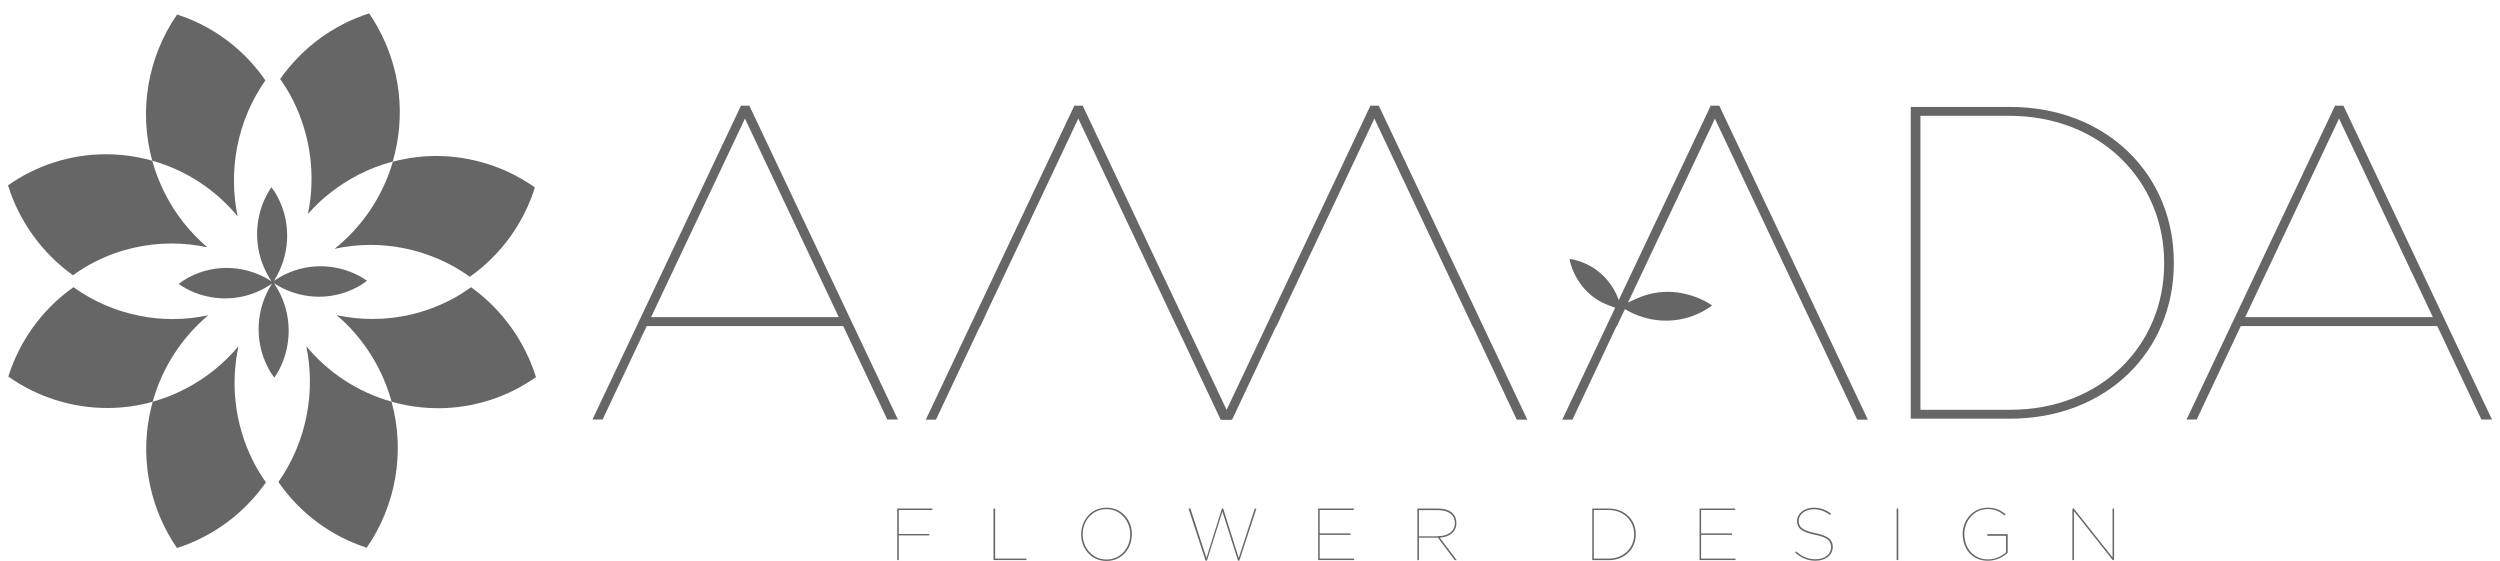 <svg width="156" height="35" viewBox="0 0 156 35" fill="none" xmlns="http://www.w3.org/2000/svg">
<g clip-path="url(#clip0_4550_28741)">
<path d="M119.23 6.672H125.416C131.465 6.672 135.648 10.892 135.648 16.371V16.427C135.648 21.899 131.472 26.126 125.416 26.126H119.23V6.672ZM119.836 7.228V25.57H125.444C131.107 25.57 135.043 21.544 135.043 16.455V16.399C135.043 11.289 131.086 7.228 125.389 7.228H119.836Z" fill="#666666"/>
<path d="M20.895 16.693C19.519 16.449 18.17 16.783 17.096 17.527C18.06 16.004 18.225 14.023 17.337 12.312C17.22 12.083 17.083 11.874 16.938 11.68C16.532 12.271 16.25 12.959 16.119 13.717C15.879 15.114 16.216 16.47 16.945 17.555C15.438 16.575 13.47 16.408 11.771 17.312C11.55 17.43 11.337 17.569 11.145 17.715C11.729 18.125 12.411 18.41 13.161 18.542C14.544 18.786 15.899 18.445 16.973 17.694C15.996 19.217 15.83 21.212 16.718 22.936C16.835 23.166 16.973 23.375 17.117 23.569C17.523 22.978 17.805 22.29 17.936 21.532C18.177 20.128 17.84 18.765 17.096 17.673C18.604 18.66 20.578 18.827 22.278 17.923C22.505 17.805 22.711 17.666 22.904 17.52C22.319 17.11 21.638 16.825 20.888 16.693H20.895Z" fill="#666666"/>
<path d="M14.868 21.617C13.967 22.695 12.838 23.613 11.517 24.287C10.87 24.621 10.203 24.878 9.529 25.066C9.446 25.365 9.377 25.671 9.315 25.984C8.751 28.959 9.46 31.887 11.042 34.195C13.279 33.486 15.233 32.04 16.595 30.1C16.299 29.676 16.024 29.238 15.79 28.765C14.641 26.47 14.38 23.96 14.875 21.631" fill="#666666"/>
<path d="M19.112 21.601C19.394 22.963 19.422 24.403 19.146 25.856C18.851 27.427 18.231 28.853 17.371 30.076C18.747 32.065 20.701 33.476 22.883 34.178C24.686 31.571 25.305 28.227 24.431 25.063C22.284 24.458 20.454 23.221 19.105 21.594" fill="#666666"/>
<path d="M4.579 17.922C2.611 19.319 1.215 21.287 0.52 23.498C2.322 24.77 4.483 25.459 6.685 25.459C7.634 25.459 8.591 25.334 9.527 25.07C10.132 22.893 11.371 21.044 12.995 19.674C12.272 19.827 11.536 19.91 10.779 19.91C10.112 19.91 9.437 19.848 8.763 19.716C7.208 19.417 5.797 18.791 4.586 17.922" fill="#666666"/>
<path d="M29.393 17.922C28.973 18.221 28.54 18.499 28.072 18.735C26.523 19.528 24.872 19.904 23.241 19.904C22.491 19.904 21.741 19.82 21.012 19.667C22.085 20.578 23 21.725 23.675 23.074C23.998 23.728 24.253 24.395 24.438 25.07C24.727 25.153 25.016 25.222 25.319 25.278C25.994 25.41 26.675 25.473 27.335 25.473C29.565 25.473 31.684 24.77 33.446 23.533C32.737 21.273 31.312 19.299 29.393 17.922Z" fill="#666666"/>
<path d="M23.035 0.835C20.799 1.544 18.845 2.99 17.482 4.93C17.778 5.354 18.053 5.793 18.288 6.265C19.423 8.546 19.691 11.035 19.216 13.35C20.083 12.363 21.15 11.529 22.382 10.896C23.077 10.541 23.785 10.27 24.508 10.082C24.604 9.742 24.687 9.394 24.756 9.04C25.32 6.064 24.611 3.136 23.029 0.828" fill="#666666"/>
<path d="M11.049 0.906C9.246 3.521 8.627 6.865 9.501 10.028C11.648 10.633 13.478 11.871 14.827 13.498C14.545 12.135 14.517 10.689 14.786 9.236C15.082 7.664 15.701 6.239 16.561 5.015C15.185 3.02 13.237 1.609 11.049 0.906Z" fill="#666666"/>
<path d="M6.61 9.625C4.381 9.625 2.262 10.327 0.5 11.565C1.202 13.825 2.633 15.799 4.553 17.176C4.973 16.877 5.406 16.599 5.874 16.362C7.422 15.57 9.074 15.194 10.704 15.194C11.461 15.194 12.211 15.278 12.941 15.431C11.86 14.513 10.938 13.366 10.264 12.017C9.941 11.37 9.686 10.703 9.5 10.028C9.211 9.945 8.922 9.875 8.626 9.82C7.945 9.688 7.271 9.625 6.61 9.625Z" fill="#666666"/>
<path d="M27.219 9.734C26.318 9.734 25.41 9.853 24.515 10.089C23.868 12.3 22.568 14.177 20.875 15.526C21.604 15.366 22.361 15.283 23.125 15.283C23.793 15.283 24.467 15.345 25.141 15.477C26.696 15.777 28.107 16.402 29.318 17.271C31.286 15.881 32.683 13.906 33.378 11.695C31.575 10.423 29.414 9.734 27.212 9.734" fill="#666666"/>
<path d="M55.98 31.734H58.182V31.825H56.084V33.32H57.99V33.41H56.084V34.947H55.987V31.734H55.98Z" fill="#666666"/>
<path d="M62.001 31.734H62.097V34.856H64.052V34.947H61.994V31.734H62.001Z" fill="#666666"/>
<path d="M67.465 33.348C67.465 32.458 68.084 31.68 69.047 31.68C70.011 31.68 70.63 32.458 70.63 33.334C70.63 34.224 70.011 35.003 69.047 35.003C68.084 35.003 67.465 34.224 67.465 33.348ZM70.527 33.348C70.527 32.514 69.928 31.77 69.04 31.77C68.153 31.77 67.561 32.507 67.561 33.334C67.561 34.169 68.16 34.913 69.047 34.913C69.935 34.913 70.527 34.176 70.527 33.348Z" fill="#666666"/>
<path d="M74.18 31.733H74.283L75.281 34.814L76.251 31.727H76.327L77.297 34.821L78.295 31.741H78.398L77.338 34.98H77.249L76.278 31.921L75.315 34.98H75.226L74.166 31.741L74.18 31.733Z" fill="#666666"/>
<path d="M82.252 31.734H84.475V31.825H82.348V33.285H84.275V33.375H82.348V34.856H84.495V34.947H82.252V31.734Z" fill="#666666"/>
<path d="M88.438 31.734H89.738C90.151 31.734 90.454 31.839 90.653 32.04C90.798 32.186 90.88 32.388 90.88 32.638C90.88 33.188 90.454 33.514 89.841 33.549L90.901 34.954H90.777L89.724 33.549H88.541V34.954H88.444V31.741L88.438 31.734ZM89.69 33.459C90.426 33.459 90.784 33.104 90.784 32.652C90.784 32.131 90.392 31.832 89.731 31.832H88.541V33.466H89.69V33.459Z" fill="#666666"/>
<path d="M99.357 31.734H100.383C101.38 31.734 102.075 32.43 102.075 33.34C102.075 34.258 101.387 34.954 100.383 34.954H99.357V31.741V31.734ZM99.454 31.825V34.856H100.383C101.318 34.856 101.972 34.189 101.972 33.347C101.972 32.492 101.318 31.825 100.376 31.825H99.461H99.454Z" fill="#666666"/>
<path d="M106.053 31.734H108.275V31.825H106.149V33.285H108.076V33.375H106.149V34.856H108.296V34.947H106.053V31.734Z" fill="#666666"/>
<path d="M112.012 34.482L112.087 34.405C112.411 34.725 112.817 34.899 113.285 34.899C113.883 34.899 114.262 34.572 114.262 34.141C114.262 33.738 114.028 33.522 113.223 33.362C112.438 33.202 112.135 32.966 112.135 32.514C112.135 32.055 112.569 31.68 113.174 31.68C113.594 31.68 113.966 31.826 114.255 32.048L114.193 32.132C113.911 31.916 113.56 31.777 113.168 31.777C112.61 31.777 112.239 32.125 112.239 32.5C112.239 32.896 112.486 33.105 113.264 33.265C114.09 33.432 114.365 33.689 114.365 34.127C114.365 34.614 113.952 34.989 113.278 34.989C112.789 34.989 112.362 34.802 112.018 34.475L112.012 34.482Z" fill="#666666"/>
<path d="M118.35 31.734H118.453V34.947H118.35V31.734Z" fill="#666666"/>
<path d="M122.465 33.355C122.465 32.486 123.07 31.68 124.041 31.68C124.529 31.68 124.825 31.826 125.148 32.09L125.086 32.166C124.791 31.923 124.495 31.763 124.041 31.763C123.146 31.763 122.575 32.535 122.575 33.328C122.575 34.176 123.119 34.906 124.047 34.906C124.522 34.906 124.908 34.697 125.176 34.468V33.432H124.006V33.328H125.279V34.496C124.976 34.774 124.557 34.989 124.041 34.989C123.043 34.989 122.472 34.231 122.472 33.334L122.465 33.355Z" fill="#666666"/>
<path d="M129.325 31.734H129.408L131.823 34.787V31.734H131.919V34.947H131.83L129.415 31.894V34.947H129.318V31.734H129.325Z" fill="#666666"/>
<path d="M46.237 6.594H46.76L56.029 26.18H55.368L52.616 20.347H40.354L37.602 26.18H36.969L46.237 6.594ZM52.341 19.79L46.485 7.4L40.629 19.79H52.341Z" fill="#666666"/>
<path d="M145.708 6.594H146.231L155.5 26.18H154.839L152.087 20.347H139.825L137.072 26.18H136.439L145.708 6.594ZM151.811 19.79L145.956 7.4L140.1 19.79H151.811Z" fill="#666666"/>
<path d="M67.561 6.594H67.038L57.77 26.187H58.403L61.155 20.354H61.176L61.437 19.797H61.43L67.286 7.4L73.41 20.354H73.417L76.169 26.187H76.83L67.561 6.594Z" fill="#666666"/>
<path d="M86.037 6.594H85.514L76.252 26.187H76.885L79.63 20.354H79.651L79.913 19.797H79.906L85.761 7.4L91.885 20.354H91.899L94.645 26.187H95.305L86.037 6.594Z" fill="#666666"/>
<path d="M107.271 6.594H106.748L101.009 18.727C100.61 17.593 99.709 16.662 98.484 16.279C98.298 16.224 98.119 16.182 97.934 16.154C98.044 16.745 98.34 17.357 98.711 17.83C99.09 18.316 99.585 18.706 100.149 18.956C100.356 19.046 100.569 19.13 100.789 19.199L97.486 26.187H98.119L100.872 20.354H100.892L101.154 19.797L101.395 19.29C102.826 20.152 104.649 20.284 106.232 19.443C106.445 19.331 106.645 19.199 106.838 19.06C106.211 18.629 105.406 18.344 104.656 18.247C103.886 18.149 103.087 18.247 102.365 18.532C102.103 18.636 101.842 18.754 101.587 18.88L107.01 7.407L113.134 20.354H113.14L115.893 26.187H116.553L107.285 6.601L107.271 6.594Z" fill="#666666"/>
</g>
<defs>
<clipPath id="clip0_4550_28741">
<rect width="155" height="34.167" fill="white" transform="translate(0.5 0.836)"/>
</clipPath>
</defs>
</svg>
